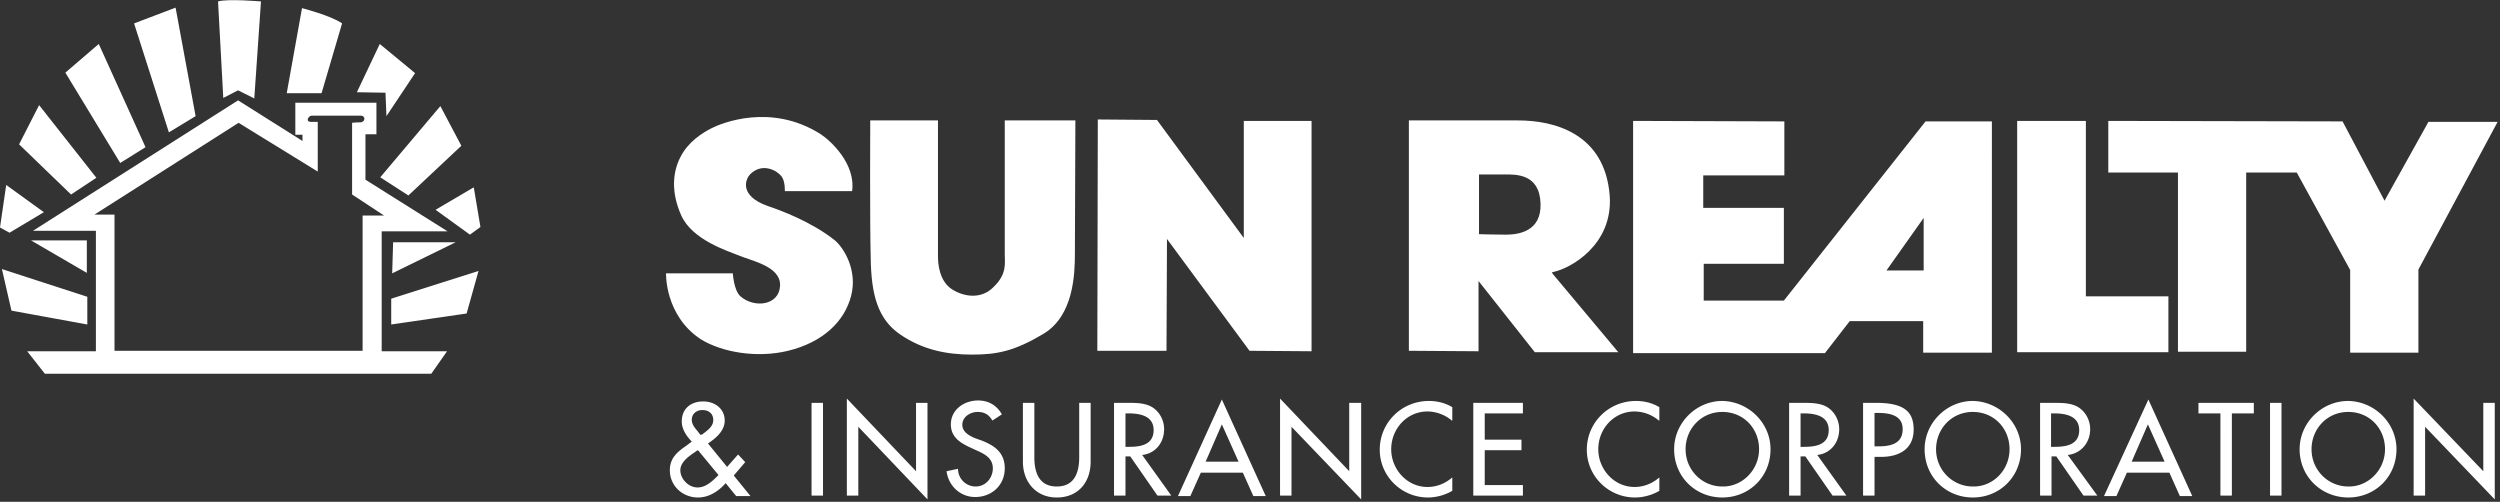 <svg width="279" height="56" xmlns="http://www.w3.org/2000/svg"><rect width="100%" height="100%" fill="#333333" stroke="none"/><g fill="#FFFFFF" fill-rule="evenodd"><path d="M78.376 48.48c.532-.427 1.224-.853 1.224-1.6 0-.747-.532-1.12-1.224-1.12-.64 0-1.172.427-1.172 1.067 0 .533.32.906.64 1.28l.319.426.213-.053zm-.586 1.813c-.692.48-1.864 1.174-1.864 2.187 0 .96.905 1.92 1.917 1.92.959 0 1.704-.747 2.343-1.387l-2.29-2.773-.106.053zm3.195 3.627c-.8.907-1.864 1.6-3.089 1.6-1.703 0-3.141-1.28-3.141-3.04 0-1.333.799-2.027 1.81-2.72l.64-.48c-.586-.587-1.119-1.387-1.119-2.24 0-1.44 1.012-2.24 2.396-2.24 1.278 0 2.396.8 2.396 2.133 0 1.174-1.012 1.974-1.863 2.56l2.13 2.614 1.224-1.387.799.853-1.278 1.494 1.863 2.293h-1.597l-1.171-1.44zM90.569 44.96h1.278v10.347h-1.278zM94.509 44.48l7.72 8.107V44.96h1.278v10.773l-7.72-8.106v7.68h-1.278zM110.748 46.933c-.373-.64-.852-.96-1.65-.96-.8 0-1.704.534-1.704 1.44 0 .8.798 1.227 1.437 1.494l.746.266c1.49.587 2.555 1.387 2.555 3.094 0 1.866-1.437 3.2-3.3 3.2-1.651 0-2.982-1.227-3.195-2.88l1.278-.267c0 1.12.905 1.973 1.97 1.973 1.118 0 1.916-.96 1.916-2.026 0-1.12-.905-1.6-1.757-1.974l-.692-.32c-1.171-.533-2.236-1.173-2.236-2.613 0-1.653 1.49-2.667 3.035-2.667 1.171 0 2.076.534 2.662 1.547l-1.065.693zM115.434 44.96v6.08c0 1.707.532 3.253 2.502 3.253 1.97 0 2.503-1.546 2.503-3.253v-6.08h1.277v6.56c0 2.293-1.384 4-3.78 4-2.343 0-3.78-1.76-3.78-4v-6.56h1.278zM125.603 49.867h.426c1.331 0 2.716-.267 2.716-1.867s-1.544-1.867-2.822-1.867h-.32v3.734zm5.112 5.44h-1.544l-3.035-4.374h-.533v4.374h-1.278V44.96h1.544c.906 0 1.917 0 2.716.48.852.533 1.331 1.493 1.331 2.453 0 1.494-.958 2.72-2.45 2.88l3.249 4.534zM136.359 47.36l-1.81 4.16h3.673l-1.863-4.16zm-2.343 5.387l-1.172 2.613h-1.384l4.899-10.773 4.898 10.773h-1.384l-1.172-2.613h-4.685zM142.854 44.48l7.72 8.107V44.96h1.332v10.773l-7.774-8.106v7.68h-1.278zM162.022 46.933a4.28 4.28 0 00-2.715-1.013c-2.29 0-4.047 1.92-4.047 4.213 0 2.24 1.757 4.214 4.047 4.214 1.012 0 1.97-.374 2.769-1.067v1.493c-.8.48-1.81.747-2.716.747-2.928 0-5.378-2.347-5.378-5.333 0-3.04 2.45-5.44 5.485-5.44.905 0 1.81.213 2.609.693v1.493h-.054zM164.418 44.96h5.538v1.173h-4.26v2.934h4.1v1.173h-4.1v3.893h4.26v1.174h-5.538zM185.13 46.933a4.28 4.28 0 00-2.715-1.013c-2.29 0-4.047 1.92-4.047 4.213 0 2.24 1.757 4.214 4.047 4.214 1.012 0 1.97-.374 2.769-1.067v1.493c-.8.48-1.81.747-2.716.747-2.928 0-5.378-2.347-5.378-5.333 0-3.04 2.45-5.44 5.485-5.44.905 0 1.81.213 2.609.693v1.493h-.054zM196.312 50.133c0-2.293-1.704-4.16-4.1-4.16s-4.1 1.92-4.1 4.16c0 2.347 1.864 4.16 4.1 4.16 2.183.054 4.1-1.813 4.1-4.16m1.278 0c0 3.094-2.396 5.387-5.378 5.387s-5.378-2.293-5.378-5.387c0-2.933 2.45-5.386 5.378-5.386 2.928.053 5.378 2.453 5.378 5.386M200.944 49.867h.426c1.331 0 2.715-.267 2.715-1.867s-1.544-1.867-2.822-1.867h-.32v3.734zm5.111 5.44h-1.544l-3.035-4.374h-.532v4.374h-1.278V44.96h1.544c.905 0 1.917 0 2.716.48.851.533 1.33 1.493 1.33 2.453 0 1.494-.958 2.72-2.449 2.88l3.248 4.534zM209.197 49.813h.426c1.33 0 2.715-.266 2.715-1.92 0-1.6-1.544-1.813-2.822-1.813h-.32v3.733zm0 5.494h-1.278V44.96h1.49c3.195 0 4.154 1.067 4.154 2.987 0 2.186-1.65 3.04-3.62 3.04h-.746v4.32zM224.265 50.133c0-2.293-1.704-4.16-4.1-4.16s-4.1 1.92-4.1 4.16c0 2.347 1.864 4.16 4.1 4.16 2.236.054 4.1-1.813 4.1-4.16m1.278 0c0 3.094-2.396 5.387-5.378 5.387s-5.378-2.293-5.378-5.387c0-2.933 2.45-5.386 5.378-5.386 2.929.053 5.378 2.453 5.378 5.386M228.897 49.867h.426c1.331 0 2.716-.267 2.716-1.867s-1.545-1.867-2.822-1.867h-.32v3.734zm5.165 5.44h-1.544l-3.035-4.374h-.533v4.374h-1.277V44.96h1.544c.905 0 1.916 0 2.715.48.852.533 1.331 1.493 1.331 2.453 0 1.494-1.011 2.72-2.502 2.88l3.3 4.534zM239.706 47.36l-1.81 4.16h3.673l-1.863-4.16zm-2.343 5.387l-1.171 2.613h-1.385l4.952-10.773 4.898 10.773h-1.384l-1.171-2.613h-4.739zM249.077 55.307h-1.278v-9.174h-2.45V44.96h6.177v1.173h-2.45zM253.336 44.96h1.278v10.347h-1.278zM266.168 50.133c0-2.293-1.704-4.16-4.1-4.16s-4.1 1.92-4.1 4.16c0 2.347 1.864 4.16 4.1 4.16 2.183.054 4.1-1.813 4.1-4.16m1.278 0c0 3.094-2.396 5.387-5.378 5.387-2.981 0-5.43-2.293-5.43-5.387 0-2.933 2.449-5.386 5.43-5.386 2.929.053 5.378 2.453 5.378 5.386M269.363 44.48l7.773 8.107V44.96h1.278v10.773l-7.773-8.106v7.68h-1.278z"/><path d="M40.466 39.147H12.779v-15.2h-2.237l16.08-10.24 8.839 5.44V13.6h-.746c-.692 0-.266-.693.054-.693h5.484c.585 0 .532.746-.054.746-.585 0-.905.054-.905.054v8l3.568 2.346h-2.396v15.094zm2.13.053V25.813h7.347l-9.158-5.76v-5.066h1.225v-3.52h-9.052v3.573h.799v.693L26.569 11.2 3.674 25.76h7.028V39.2H3.035l1.97 2.507h43.128L49.89 39.2h-7.295z"/><path d="M3.46 26.827h6.23v3.626zM9.744 33.12v3.093l-8.466-1.546-1.065-4.64zM1.065 25.973l3.833-2.293-4.206-3.04L0 25.387zM7.933 21.707l2.822-1.867-6.389-8.107-2.236 4.374zM13.418 18.187l2.822-1.76-5.218-11.52-3.728 3.2zM18.848 14.773l2.982-1.813L19.594.853l-4.632 1.76zM24.918 10.933l1.65-.853 1.811.907L29.125.16s-3.727-.32-4.792 0l.585 10.773zM33.704.907s3.3.853 4.472 1.706l-2.29 7.787H32L33.704.907zM39.827 10.293l3.194.054.107 2.613 3.195-4.8-3.94-3.253zM42.436 19.787l6.708-7.947 2.343 4.427-5.91 5.546zM48.612 23.413l4.26-2.506.745 4.426-1.171.854zM50.848 27.04h-6.975l-.106 3.467zM43.66 33.333l9.744-3.093-1.331 4.747-8.413 1.226zM74.329 30.507h7.454s.107 1.92.852 2.56c1.491 1.333 4.313 1.066 4.42-1.174.106-2.186-3.195-2.773-4.686-3.413-1.171-.48-5.112-1.707-6.336-4.427-1.172-2.613-.959-4.853-.107-6.506.852-1.707 2.45-2.72 3.514-3.254 1.065-.533 6.55-2.826 12.087.64 1.171.747 3.993 3.36 3.567 6.4h-7.507s.053-1.12-.373-1.653c-.426-.587-2.076-1.6-3.46-.267-.64.64-1.225 2.454 1.916 3.574 1.438.48 4.899 1.76 7.507 3.84.959.8 2.556 3.306 1.81 6.186-.745 2.88-3.14 5.174-7.027 6.134-3.515.853-7.401.16-9.744-1.28-4.047-2.667-3.887-7.36-3.887-7.36M97.118 13.44h7.56v15.147c0 1.066.213 2.666 1.385 3.573 1.171.853 3.247 1.387 4.738-.053 1.598-1.494 1.331-2.667 1.331-3.734V13.44h7.88s-.053 12.427-.053 14.827c0 2.4-.16 6.933-3.46 8.96-3.302 1.973-5.218 2.346-8.04 2.346-2.822 0-5.485-.533-7.987-2.24-2.503-1.706-3.248-4.426-3.301-8.586-.107-4.054-.053-15.307-.053-15.307M122.462 39.147h7.72l.053-12.48 9.212 12.48 6.922.053V13.493h-7.561V26.56l-9.69-13.173-6.603-.054zM168.039 26.187c-1.331 0-2.982-.054-2.982-.054v-6.666h2.822c1.278 0 3.94-.107 4.047 3.253.106 3.147-2.503 3.467-3.887 3.467m5.378 4.533c-.213-.267-.32-.32-.054-.373 1.864-.374 6.656-2.987 6.283-8.48-.532-7.04-6.283-8.427-10.223-8.427H157.23v25.707l7.774.053v-7.84l6.283 7.947h9.318s-6.975-8.32-7.188-8.587M214.68 30.187h-4.152l4.153-5.867v5.867zm.214-16.64l-15.814 20h-8.945V29.44h8.945V23.2h-8.998v-3.627h9.052v-6.026l-16.879-.054v25.92h21.404l2.77-3.573h8.199v3.52h7.667V13.547h-7.401z"/><path d="M225.117 13.493h7.667v19.574h9.211v6.24h-16.878z"/><path d="M235.286 13.493l26.143.054 4.686 8.853 4.898-8.8h7.72l-8.838 16.48v9.28h-7.614v-9.227l-5.963-10.88h-5.644v20h-7.614v-20h-7.774z"/></g></svg>
